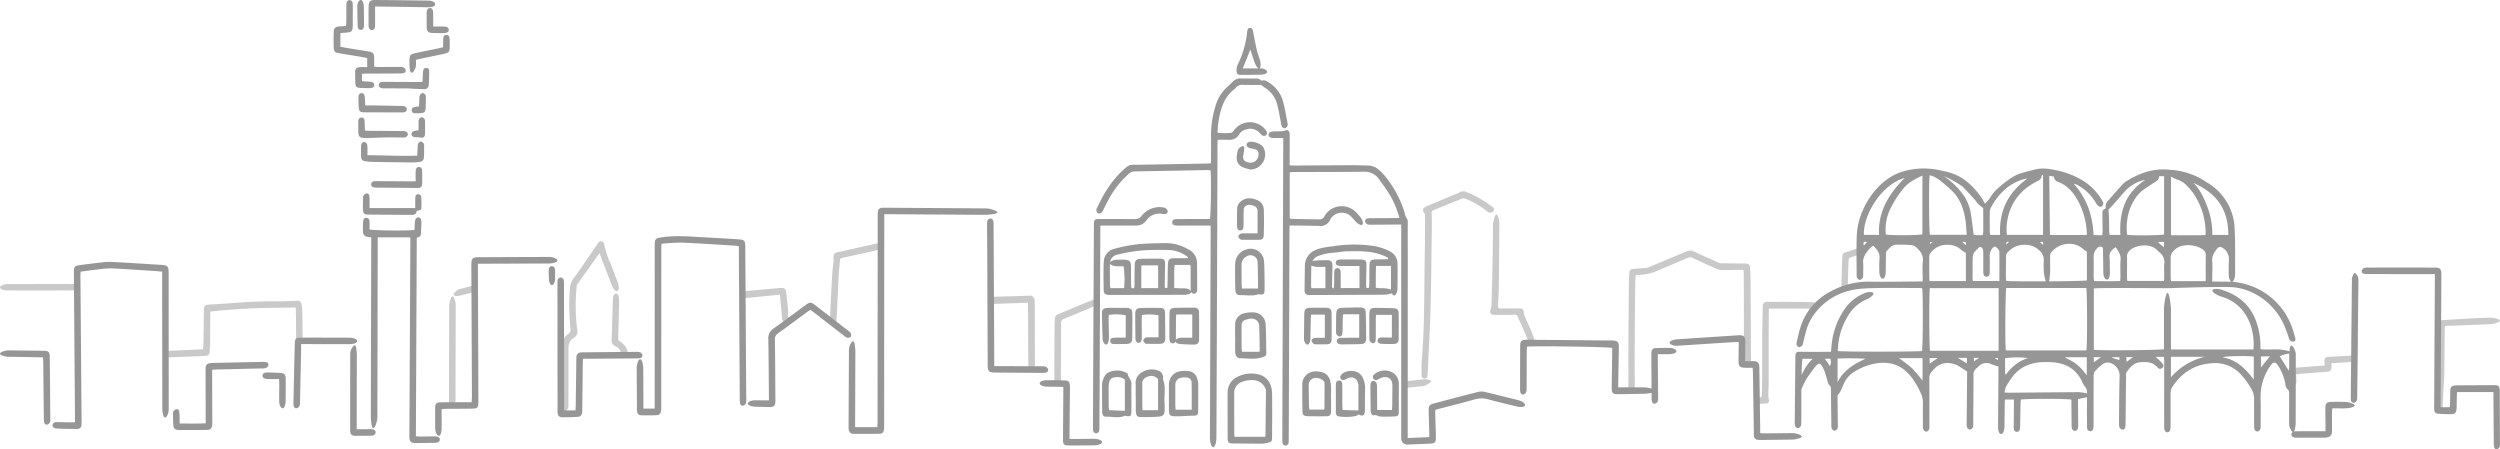 <svg xmlns="http://www.w3.org/2000/svg" width="842.52" height="151.43" viewBox="0 0 842.52 151.43"><g transform="translate(0 0.001)"><path d="M169.858,71.7c0,.047.008.115.011.172.734.049,1.467.125,2.2.159-.015-.42-.04-21.153-.051-21.565-.011-.551-.023-1.122-.047-1.682a2.005,2.005,0,0,0-.558-1.451,1.515,1.515,0,0,0-1.152-.352c-2.333.146-10.1.284-12.569.42.013.793.034,1.586.055,2.377l11.954-.4c.045.676.1,21.662.153,22.318" transform="translate(176.722 52.648)" fill="#c9c9c9"/><path d="M175.59,49.895c-2.318.969-4.716,1.97-7.062,2.984a1.589,1.589,0,0,0-.77,1.1c-.151,1.168-.17,9.882-.178,10.926-.015,2.044-.025,6.761-.023,10.733a11.2,11.2,0,0,1,1.3.163c.3.057.6.144.895.223.04-6.627.066-16.891.081-20.346a1.259,1.259,0,0,1,.9-1.34c2.632-1.124,8.307-3.438,10.921-4.576.034-.776.038-1.552.047-2.326-1.033.435-5.1,2.036-6.116,2.458" transform="translate(187.773 53.16)" fill="#c9c9c9"/><path d="M229.427,60.3c-1.552.178-2.742.307-3.86.422l-.291.028c-.636.066-1.289.129-1.932.2-.038.753-.087,1.506-.112,2.258l3.242-.32,1.484-.146c.131-.013.263-.025.394-.036a9.6,9.6,0,0,0,1.633-.242c.288-.078,2.235-1.23,2.152-1.531-.18-.645-2.057-.7-2.712-.628" transform="translate(250.166 67.541)" fill="#c9c9c9"/><path d="M297.055,46.31c.433,0,.592.155.6.617.03,1.247.062,25.592.093,30.953a15.623,15.623,0,0,1,2.362.344c-.055-5.128-.112-28.576-.17-29.719-.047-.956-.1-1.913-.14-2.869s-.575-1.451-1.614-1.463c-1.3-.019-2.613-.025-3.885-.032s-2.594-.015-3.891-.032a3.243,3.243,0,0,1-1.236-.233c-3.045-1.351-5.747-2.574-8.256-3.739a2.915,2.915,0,0,0-2.509-.057c-4.352,1.832-8.752,3.664-12.86,5.376a2.712,2.712,0,0,1-.793.2c-.783.068-1.58.125-2.35.184-.649.047-1.321.1-1.983.153a1.235,1.235,0,0,0-1.321,1.311c-.032.471-.066.95-.1,1.412-.1,1.383-.2,20.407-.21,21.813-.03,3.877-.019,7.819-.009,11.632q0,1.73.009,3.463c0,.305,0,.537-.021.725.723-.006,1.444.013,2.163.072v-.093c0-1.612-.011-3.249-.017-4.835-.015-3.064-.03-6.233,0-9.348.011-1.459.1-20.479.2-21.989.042-.662.087-1.347.125-2.029.127-.015.248-.032.367-.049a5.058,5.058,0,0,1,.719-.066c.053,0,.1,0,.157,0a16.665,16.665,0,0,0,6.532-1.593c1.784-.77,3.6-1.537,5.363-2.28,1.484-.623,3.018-1.27,4.521-1.915a1.671,1.671,0,0,1,1.5.068c2.74,1.27,5.516,2.53,8.256,3.743a3.76,3.76,0,0,0,1.467.344c2.036.008,4.108-.025,6.11-.059Z" transform="translate(289.999 44.628)" fill="#c9c9c9"/><path d="M283.062,79.5c0-.56.026-1.13.049-1.682.023-.522.044-1.062.049-1.595.019-2.32.032-18.708.042-20.988q.009-2.014.021-4.023c0-.218.015-.445.03-.662.008-.1.015-.2.019-.3H296.98c0,.337,0,.662,0,.995a21.521,21.521,0,0,1,2.205-2.237.979.979,0,0,0-1.031-.912c-2.545-.062-5.185-.1-7.846-.123-1.173-.008-2.367-.006-3.52,0-1.294,0-2.632.006-3.949-.006H282.8c-1.12,0-1.586.443-1.612,1.521-.051,2.133-.087,4.3-.121,6.4-.019,1.126-.04,2.29-.061,3.433l-.013,14.713c-.032,1.775-.066,3.611-.132,5.416-.008.265-.214.721-.363.74-.426.055-.872.072-1.306.1.023.7.062,1.41.108,2.114,1.071-.047,2.123-.115,3.136-.189a.871.871,0,0,0,.674-.365,1.247,1.247,0,0,0,.142-1.035,5.068,5.068,0,0,1-.189-1.319" transform="translate(312.875 53.748)" fill="#c9c9c9"/><path d="M298.425,39.42c-1.552.5-3.064,1-4.553,1.484a1.239,1.239,0,0,0-.908,1.287c-.006.541-.034,1.09-.061,1.622-.011.242-.025.492-.036.736-.1,2.477-.182,5.811-.246,9.526.274-.235.545-.477.831-.691a6.909,6.909,0,0,1,1.34-.753c.068-3.567.165-6.746.295-9.119.025-.475.136-.763.634-.927l2.492-.816c.055-.785.138-1.567.212-2.35" transform="translate(327.926 44.176)" fill="#c9c9c9"/><path d="M244.5,67.863a1.993,1.993,0,0,1,1.2.106,2.111,2.111,0,0,1,.621,1.077c.068.18.132.367.21.532l.307.664a72.074,72.074,0,0,1,2.846,6.712c.713-.093,1.425-.2,2.133-.259l.047,0c-.352-1.073-.727-2.146-1.156-3.206-.394-.984-.846-1.964-1.285-2.914-.3-.638-.6-1.3-.886-1.953a4.4,4.4,0,0,1-.4-1.44c-.059-1.113-.392-1.453-1.421-1.455-1.294,0-2.608.006-3.881.017-.7.006-1.429.011-2.146.015-.585,0-.893-.025-1.056-.191s-.187-.49-.17-1.06c.028-.876.076-1.769.123-2.632.064-1.158.129-2.356.142-3.535.059-5.155.1-10.4.129-15.468q.019-2.9.04-5.806l0-.072c0-.078,0-.157-.006-.235-.057-.566-.394-2.608-.959-2.661s-.961,1.947-1.082,2.492a5.473,5.473,0,0,0-.1,1.139c-.019,1.4-.028,2.814-.04,4.184-.019,2.454-.042,4.988-.087,7.482-.087,4.7-.214,9.458-.348,14.327l0,.165a6.636,6.636,0,0,1-.252,2.008c-.259.74-.274,1.232-.057,1.544s.653.45,1.385.46c1.251.015,2.521.011,3.751.006.594,0,1.207,0,1.813,0,.184,0,.384-.019.577-.038" transform="translate(265.398 38.208)" fill="#c9c9c9"/><path d="M25.468,47.435c.034.034.04.11.059.163.015-.117.028-.238.042-.354.021-.617.076-1.23.159-1.87.006-.057.023-.112.032-.168a5.6,5.6,0,0,0-.662-.051c-1.707-.04-3.446-.03-5.126-.019-.668,0-1.361.008-2.042.008-.14,0-16.007.006-16.159.049-.617.172-1.8.543-1.771,1.1.028.583,1.253.927,1.873,1,.21.023,16.128.021,16.337.017.068,0,.136,0,.2,0l1.9-.013c1.378-.008,2.8-.019,4.2-.011.534,0,.821.013.954.151" transform="translate(0.001 50.571)" fill="#c9c9c9"/><path d="M70.278,51.608c.036.88.072,6.937.087,10.665a8.866,8.866,0,0,1,2.2-1.221c-.042-3.862-.1-9.808-.174-10.722a10.028,10.028,0,0,0-.314-1.637,1.182,1.182,0,0,0-1.351-.9c-.651.021-1.311.049-1.949.076-1.434.059-2.918.121-4.375.117-9.978-.038-13.269.537-23.058,1.092l-.651.038c-.995.055-1.364.452-1.412,1.514-.038.808-.112,11.6-.187,12.4-.03.344-.064.7-.093,1.052l-.119.03a.969.969,0,0,1-.2.038L35.65,64.3c-3.039.146-6.18.3-9.269.43-.036.73-.076,1.459-.11,2.189,1.718-.066,3.461-.136,5.147-.2,2.674-.108,5.439-.218,8.158-.316,1.211-.042,1.629-.469,1.656-1.692.017-.77.078-1.55.138-2.305.025-.324.051-10.635.074-10.964A215.357,215.357,0,0,1,63.825,50.17c2.093-.034,4.256-.068,6.394-.112.017.524.038,1.045.059,1.55" transform="translate(29.44 53.559)" fill="#c9c9c9"/><path d="M71.422,52.427c0,.59,0,1.2,0,1.8-.019,9.64-.04,19.578-.076,29.4.63-.089,1.264-.172,1.9-.2.1,0,.191,0,.286-.006.011-.638.023-1.285.025-1.93.025-10.111.045-20.125.064-30.349,0-.115,0-.229,0-.346a9.552,9.552,0,0,0-.047-1.325c-.068-.534-.45-2.348-1.018-2.365-.539-.015-.918,1.762-1.069,2.32a3.317,3.317,0,0,0-.07.848v.14c0,.67,0,1.353,0,2.012" transform="translate(79.956 52.789)" fill="#c9c9c9"/><path d="M384.58,56.5c-2.625.148-5.327.3-7.991.428a1.681,1.681,0,0,0-1.26.435,1.625,1.625,0,0,0-.244,1.26c.025.269.053.537.083.823.013.125.028.252.04.384l-1.23.1c-.886.076-1.726.148-2.572.214-.734.059-1.482.112-2.2.165-1.446.106-2.939.214-4.4.354-.087.008-.14.038-.218.051-.106,1.962-.187,3.923-.255,5.885a1.55,1.55,0,0,0,.912-.363,1.5,1.5,0,0,0,.407-1.152c-.013-.5-.044-1-.078-1.527-.017-.24-.034-.484-.047-.738l.77-.078c.568-.059,1.1-.115,1.652-.157,1.1-.087,2.227-.172,3.312-.254,1.554-.119,3.162-.24,4.74-.369,1.056-.087,1.495-.59,1.465-1.677-.006-.252-.021-.509-.038-.778-.008-.125-.017-.254-.023-.388.3-.023.6-.045.891-.066.647-.049,1.256-.093,1.873-.134.766-.049,1.546-.1,2.3-.14.723-.045,1.472-.1,2.21-.148-.036-.71-.064-1.423-.091-2.133" transform="translate(408.282 63.317)" fill="#c9c9c9"/><path d="M108.691,52.724a6.7,6.7,0,0,0-.218-.651c-.153-.4-.314-.8-.467-1.194-.295-.746-.6-1.518-.876-2.286-.341-.946-.725-1.894-1.1-2.81a33.639,33.639,0,0,1-2.159-6.591,1,1,0,0,0-.7-.808,1.159,1.159,0,0,0-1.173.361,2.854,2.854,0,0,0-.3.424c-.042.066-.087.136-.131.2-.723,1.058-1.451,2.14-2.155,3.183-1.779,2.644-3.62,5.378-5.548,7.976a7.02,7.02,0,0,0-1.535,4.165,80.813,80.813,0,0,0,.235,13.019,1.745,1.745,0,0,1-.768,1.9,4.685,4.685,0,0,0-2.068,4.316c.049,2.507.023,12.372,0,14.836-.013,1.033-.023,2.1-.028,3.149v1.311c-.144-.059-.271-.11-.386-.155-.144-.055-.248-.106-.363-.157.061.819.119,1.637.165,2.456l.1.051a2.526,2.526,0,0,0,1.086.284,1.422,1.422,0,0,0,.766-.21,2.116,2.116,0,0,0,.808-1.883c0-.937.008-1.875.013-2.814.015-2.9.03-13.214,0-16.164-.017-1.864.543-3.03,1.817-3.783a2.3,2.3,0,0,0,1.143-2.678,62.683,62.683,0,0,1-.168-14.747,1.457,1.457,0,0,1,.263-.676c2.127-3,4.3-6.048,6.4-9l.668-.935c.064-.091.134-.176.221-.284.04-.051.083-.1.129-.161.089.24.178.475.263.7.189.5.365.98.549,1.455,1.221,3.181,2.341,6.086,3.421,8.881.276.71,1.115,1.921,1.726,1.724s.568-1.658.365-2.413" transform="translate(99.682 42.968)" fill="#c9c9c9"/><path d="M79.082,45.328c-.785.212-1.571.433-2.343.628-1,.25-2.029.511-3.039.789-.464.127-1.7,1.463-1.612,1.733.2.617,1.374.551,2.265.324,1.7-.437,3.281-.836,4.831-1.224q-.054-1.123-.1-2.25" transform="translate(80.781 50.796)" fill="#c9c9c9"/><path d="M130.566,49.779c.144,1.554.278,3.024.411,4.515.021.233.034.473.047.7.019.369.038.749.093,1.12a1.789,1.789,0,0,0,.59,1.16c.333-.161.666-.327,1-.486.513-.361,1.031-.715,1.535-1.079.042-.034.078-.076.121-.112h-1.194c0-.295.006-.575.013-.846a14.264,14.264,0,0,0-.025-1.631c-.089-.944-.2-1.9-.312-2.829-.112-.956-.227-1.947-.318-2.922-.119-1.27-.611-1.7-1.817-1.6-3.961.341-8.022.7-12.321,1.075-.072.8-.148,1.6-.21,2.4L130.4,48.008q.083.9.163,1.771" transform="translate(132.44 51.274)" fill="#c9c9c9"/><path d="M148.98,38.557c-3.546.8-7.149,1.6-10.635,2.379l-3.9.872c-1.067.238-1.353.609-1.325,1.718a14.117,14.117,0,0,1-.049,1.822c-.089.891-.2,1.8-.3,2.67-.1.844-.511,8.979-.9,17.228a3.128,3.128,0,0,1,.341.276c.3.3.617.573.933.853.112.074.242.115.35.193.176.131.363.254.539.386.422-9.1.852-18.1.935-18.927.119-1.177.242-2.392.344-3.592a.688.688,0,0,1,.647-.727l1.442-.312c3.257-.7,6.627-1.431,9.933-2.178.517-.117,1.054-.254,1.6-.4.019-.753.03-1.5.042-2.256" transform="translate(147.784 43.208)" fill="#c9c9c9"/><path d="M98.352,64.358a3.353,3.353,0,0,1,2.093,3.047v.045a9.622,9.622,0,0,1,2.2-.556A4.362,4.362,0,0,0,101,63.61c-.1-.089-.2-.182-.293-.274a3.763,3.763,0,0,0-.693-.568,1.167,1.167,0,0,1-.583-1.243c.091-3.213.165-6.481.238-9.64q.029-1.272.059-2.547c0-.032,0-.061,0-.093,0-.172-.008-.348-.017-.52-.129-2.975-2.042-2.543-2.07-.093,0,.337-.061.679-.064,1.014L97.571,50q-.054,1.816-.106,3.637c-.081,2.827-.163,5.751-.263,8.625a2,2,0,0,0,1.149,2.1" transform="translate(108.927 52.269)" fill="#c9c9c9"/><path d="M250.15,37a.952.952,0,0,0,.127-.763,1.478,1.478,0,0,0-.816-.833,2.842,2.842,0,0,1-.443-.282,34.426,34.426,0,0,0-7.3-4.22c-1.043-.469-2.157-.852-3.308.021a1.939,1.939,0,0,1-.587.261c-.106.036-.216.07-.32.115l-1.546.645c-2.581,1.075-5.249,2.186-7.87,3.287a6.314,6.314,0,0,0-1.143.609,1.172,1.172,0,0,0-.545.736,1.307,1.307,0,0,0,.314.98,1.863,1.863,0,0,1,.365,1.009l0,1.065c0,3.648,0,7.42-.076,11.127-.066,3.44-.1,6.932-.123,10.308-.076,9.019-.157,18.346-.961,27.189,0,.543,0,1.031,0,1.482,0,.937,0,1.747,0,2.541s.307,1.2.954,1.245c.03,0,.057,0,.087,0,.587,0,.939-.4.988-1.139.057-.865.093-1.747.127-2.6.015-.4.032-.806.049-1.207.087-1.9.185-3.843.28-5.713.21-4.167.428-8.472.539-12.711.168-6.529.25-13.169.331-19.591.025-2.1.053-4.267.083-6.4l0-.269c.025-1.962.055-3.989-.049-5.978a1.029,1.029,0,0,1,.793-1.228c1.489-.6,3-1.213,4.46-1.809,1.682-.687,3.421-1.4,5.136-2.078a1.434,1.434,0,0,1,.98.078,27.9,27.9,0,0,1,7.384,4.341,1.454,1.454,0,0,0,1.309.335A1.212,1.212,0,0,0,250.15,37" transform="translate(253.163 34.071)" fill="#c9c9c9"/><path d="M405.661,50.478l-.7.019c-1.393.04-2.835.081-4.252.157-3.832.206-7.592.422-11.17.649-1.266.078-1.491.3-1.61,1.552-.028.286-.055.573-.083.857-.165,1.709-.337,17.447-.4,19.19-.1,2.791-.185,5.6-.261,8.385a4.566,4.566,0,0,1,1.258-.35,7.968,7.968,0,0,1,.869-.038c.038-1.37.083-2.746.144-4.11.085-1.885.216-3.8.346-5.654.074-1.088.153-16.183.221-17.29.028-.443.185-.6.628-.6,1.584-.036,3.194-.1,4.75-.161l.2-.008c3.59-.144,6.828-.276,10.13-.422.888-.04,2.912-.607,2.893-1.287-.006-.291-2.456-.9-2.96-.884" transform="translate(433.896 56.568)" fill="#c9c9c9"/><path d="M417.923,25.219c2.413.034,4.829,0,7.24-.07.738-.021,1.943-.371,1.892-.929-.061-.691-1.277-1.162-1.934-1.171-.238,0-.475,0-.713,0l0,0c.609-.178.46-1.885.2-2.85-.049-.187-.131-.363-.191-.547-.293-.92-.649-1.826-.859-2.765-.471-2.116-.872-4.25-1.287-6.379-.11-.564-.288-1.065-.952-1.086s-.9.42-.969,1.022a33.275,33.275,0,0,1-3.285,11.492,4.472,4.472,0,0,0-.339,1.964c0,.9.337,1.315,1.194,1.325m3.463-8.508c.488,1.5.891,2.784,1.328,4.059.3.88.922,2.123,1.482,2.273-1.236,0-2.473.006-3.711.008h-1.68c.884-2.174,1.677-4.12,2.581-6.341M145.992,8.939c1.328,0,2.43-.021,3.531.006,1.168.03,1.735.42,1.726,1.122s-.579,1.071-1.745,1.084c-1.209.013-2.418.021-3.624-.021-1.595-.053-2.074-.543-2.093-2.1-.017-1.5,0-3,0-4.494,0-.144,0-.291.011-.435.081-.92.5-1.429,1.141-1.391.59.034.984.492,1.031,1.357.053.963.019,1.932.023,2.9V8.939m-33.542,6.9q-.045-2.535.011-5.07c.028-1.226.517-1.713,1.754-1.858.384-.045.772-.03,1.158-.057s.753-.07,1.249-.119c.03-.517.076-.986.081-1.455.015-1.69.011-3.38.021-5.07a9.992,9.992,0,0,1,.051-1.156,1.038,1.038,0,0,1,2.074-.023,6.239,6.239,0,0,1,.042.867c0,2.269,0,4.538-.013,6.807-.013,1.8-.382,2.161-2.212,2.284-.617.042-1.234.091-1.947.146v4.629c1.152.2,2.28.416,3.412.6,1.953.32,3.908.619,5.861.939,1.8.295,2.119.679,2.116,2.456v2.723c.545.036,1.007.093,1.47.093,2.365,0,4.729-.025,7.094-.025a3.013,3.013,0,0,1,1.277.138,1.577,1.577,0,0,1,.772.914.886.886,0,0,1-.787,1.041,6.6,6.6,0,0,1-1.434.121c-3.669.023-7.335.032-11,.051-.473,0-.946.04-1.523.068v2.49c.857.047,1.656.083,2.451.136,1.179.076,1.718.452,1.7,1.16s-.579,1.054-1.758,1.045c-1.014-.006-2.027-.034-3.039-.1-1.164-.07-1.5-.363-1.559-1.457-.07-1.3-.093-2.608-.068-3.91.021-1.12.45-1.533,1.612-1.612.763-.053,1.535-.011,2.441-.011V19.538c-.9-.161-1.832-.341-2.77-.5-2.237-.371-4.479-.71-6.714-1.1-1.484-.259-1.792-.619-1.817-2.108m729.985,134.7a1.61,1.61,0,0,1-.808.857.862.862,0,0,1-1.086-.708,5.977,5.977,0,0,1-.127-1.434q-.064-7.679-.11-15.362c0-.568,0-1.137,0-1.752H828.023c-.03.91-.066,1.716-.083,2.521-.025,1.062.013,2.129-.066,3.187-.089,1.226-.642,1.762-1.853,1.76-1.446,0-2.9-.068-4.341-.182-.935-.074-1.247-.454-1.33-1.4-.038-.43-.017-.867-.015-1.3q.115-21.306.229-42.61c0-.517,0-1.037,0-1.728h-1.851q-10.287,0-20.575-.008a6.606,6.606,0,0,1-1.436-.1.887.887,0,0,1-.783-1.045,1.465,1.465,0,0,1,.772-.9,4.523,4.523,0,0,1,1.569-.151q10.866-.01,21.732,0c2.477,0,2.782.295,2.77,2.729q-.076,15.071-.165,30.145-.035,6.3-.087,12.607c0,.475,0,.948,0,1.565h3.054a9.274,9.274,0,0,0,.127-1.039c.036-1.5.021-3,.081-4.492.053-1.319.45-1.711,1.762-1.8.867-.055,1.739-.034,2.608-.038q5.071-.032,10.141-.055c1.889,0,2.148.263,2.157,2.195q.032,8.7.055,17.394a3.051,3.051,0,0,1-.061,1.145M124.37,9.488a2.352,2.352,0,0,1-.148-1.126c-.008-2.074-.017-4.148.013-6.22.023-1.673.494-2.155,2.186-2.142q9.04.07,18.076.2c1.145.015,2.216.562,2.163,1.291-.051.693-1.236.975-2.288.959q-8.169-.124-16.34-.24c-.471-.006-.939,0-1.624,0,0,2.172.006,4.095,0,6.018a2.909,2.909,0,0,1-.142,1.272,1.363,1.363,0,0,1-.95.693,1.435,1.435,0,0,1-.942-.706m244.009,135.52a9.509,9.509,0,0,1-.053-1.3q.156-33.639.318-67.276c.013-2.666.019-2.644,2.647-2.627,3.72.025,7.441,0,11.161.03a2.622,2.622,0,0,0,2.231-1.022,7.623,7.623,0,0,1,6.591-3,4.216,4.216,0,0,1,1.665.422,1.41,1.41,0,0,1,.562,1.048c.015.541-.435.833-.98.857a4.238,4.238,0,0,1-.865-.066,5.335,5.335,0,0,0-5.338,2.231,4.133,4.133,0,0,1-3.6,1.726c-3.382-.013-6.763,0-10.145.006h-1.76c0,.666,0,1.181,0,1.7q-.146,32.844-.3,65.683a13.293,13.293,0,0,1-.055,1.593,1.04,1.04,0,0,1-2.078,0M120.538,8.824c-.074-2.314-.117-4.629-.112-6.945,0-.844.532-1.853,1.122-1.879.64-.028,1.009,1.014,1.045,1.938.045,1.156.1,5.692.066,6.8-.03.869-.407,1.311-1.018,1.338s-1.075-.416-1.1-1.253m6.04,136.922c-.049.7-.539.971-1.162,1.075a1.848,1.848,0,0,1-.288.021c-1.832.015-3.664.068-5.5.023-1.13-.028-1.544-.5-1.624-1.61-.021-.288-.008-.579-.008-.869q.013-12.231.028-24.46a8.352,8.352,0,0,1,.083-1.44c.089-.513.833-2.049,1.4-2.072.643-.025.562,1.542.662,2.114a8.151,8.151,0,0,1,.072,1.44q-.01,11.362-.03,22.725v1.943c1.4,0,2.591,0,3.785,0a12.631,12.631,0,0,1,1.446.023c.721.087,1.173.534,1.135,1.086m21.633,2.36c.025.751-.537,1.111-1.834,1.132-1.786.032-3.573.045-5.361.066-.435,0-.869.025-1.3,0-1.177-.076-1.658-.541-1.741-1.692-.034-.479-.013-.965-.011-1.448q.169-32.828.331-65.653a3.563,3.563,0,0,0-.081-.522H127.29V81.6q-.054,29.131-.108,58.263a10.436,10.436,0,0,1-.078,1.588c-.087.581-.657,2.857-1.287,2.831s-.734-2.322-.8-2.9a13.7,13.7,0,0,1-.045-1.59q.067-29.058.14-58.119V80c-.426-.059-.791-.1-1.154-.165a1.688,1.688,0,0,1-1.616-1.728,33.34,33.34,0,0,1,.038-3.476c.049-.829.526-1.285,1.143-1.219a1.1,1.1,0,0,1,1,1.213c.038.914.011,1.828.011,2.71,1.1.375,13.566.488,15.146.138.04-.819.07-1.675.132-2.532.083-1.152.5-1.716,1.2-1.669s1.029.615,1.007,1.8c-.019,1.016-.1,2.027-.112,3.041s-.159,1.883-1.453,1.923c-.1,22.364-.193,44.616-.291,66.962.481.051.846.121,1.213.121,1.351,0,2.7-.028,4.057-.045.288,0,.579-.015.869-.013,1.336.006,1.887.307,1.911,1.043m-30.433-32.121c-4.776,0-9.554-.013-14.329-.023-.57,0-1.139,0-1.974,0,0,.751.008,1.272,0,1.794q-.178,8.757-.369,17.514a4.581,4.581,0,0,1-.182,1.563,1.482,1.482,0,0,1-.922.749c-.537.125-.91-.28-1.031-.8a4.509,4.509,0,0,1-.083-1.147q.216-9.915.454-19.83c.042-1.705.361-2.015,2.085-2.017q8.175-.01,16.354.023c1.183,0,2.568.426,2.568,1.135s-1.366,1.035-2.568,1.035m-100.824,25.2a2.431,2.431,0,0,1-.123,1.135,1.664,1.664,0,0,1-.908.776.877.877,0,0,1-1.05-.772,6.892,6.892,0,0,1-.108-1.438q-.1-9.349-.191-18.7c-.006-.52-.047-1.041-.078-1.739-2.458-.049-4.725-.1-6.992-.138-1.448-.025-2.9-.036-4.347-.061a4.982,4.982,0,0,1-1.007-.076C1.627,120.05,0,119.745,0,119.2s1.6-.942,2.135-1.05a5.162,5.162,0,0,1,1.007-.074q5.8.064,11.594.144c1.654.025,2.019.4,2.036,2.089q.1,10.44.18,20.876m79.331-13.606c.021,2.6-.011,5.2-.025,7.806a2.785,2.785,0,0,1-.074.715c-.14.511-.375,1.516-.927,1.508s-1-1-1.09-1.533a7.754,7.754,0,0,1-.083-1.294c0-1.783.025-3.565.03-5.348,0-.471-.04-.942-.074-1.7-1.383,0-2.583.025-3.781-.006-1.249-.032-1.851-.467-1.788-1.2.057-.689.628-1.026,1.809-1,1.4.03,2.8.072,4.188.161,1.353.085,1.8.545,1.815,1.9M56.831,92.2q.016,22.47.028,44.939a11.716,11.716,0,0,1-.051,1.446c-.076.594-.541,2.127-1.162,2.112s-.846-1.565-.9-2.159c-.053-.528-.051-1.06-.051-1.593q-.025-21.6-.049-43.2V91.532c-1.156-.091-2.11-.178-3.066-.24-4.629-.295-9.255-.621-13.886-.846a25.334,25.334,0,0,0-4.036.278c-2.108.235-4.209.532-6.487.827-.023.59-.066,1.145-.061,1.7q.184,24.134.38,48.272a11.821,11.821,0,0,1-.051,1.735,1.3,1.3,0,0,1-1.444,1.313c-2.318-.006-4.638-.055-6.951-.159-.982-.042-1.506-.67-1.281-1.347a1.248,1.248,0,0,1,1.385-.812c1.448.023,2.9.059,4.347.083.522.008,1.041,0,1.764,0,0-.723,0-1.334,0-1.943Q25.08,116.4,24.9,92.414c-.019-2.744.066-2.835,2.725-3.166,2.3-.286,4.6-.609,6.9-.846a23.361,23.361,0,0,1,3.611-.117c5.4.295,10.8.643,16.2.978a10.979,10.979,0,0,1,1.152.123,1.468,1.468,0,0,1,1.287,1.37,11.314,11.314,0,0,1,.051,1.446m130.284.259-.042,0c0,.577.036,1.156-.011,1.728s-.407,1.877-1.039,1.9-.986-1.238-1.022-1.82c-.072-1.2-.087-2.4-.045-3.605a1.02,1.02,0,0,1,2.029-.074c.085.619.089,1.247.129,1.87M383.248,82.335a49.262,49.262,0,0,0-7.514,1.472A4.593,4.593,0,0,0,372,87.956c-.2,3.317-.085,6.655-.045,9.984.011.886.484,1.285,1.357,1.414a6.994,6.994,0,0,0,1.012.04q12.234-.016,24.468-.04a5.911,5.911,0,0,0,.867-.03c.736-.112,1.822-.352,1.777-.935a1.429,1.429,0,0,0,.992.63c.276.019.64-.344.853-.623a1.454,1.454,0,0,0,.182-.831c-.009-2.992.006-5.984-.064-8.977a5.075,5.075,0,0,0-2.888-4.532,15.27,15.27,0,0,0-7.581-2.133c-3.23.053-6.474.087-9.683.411m-4.426,14.775h-4.593a5.418,5.418,0,0,1-.153-.857c-.019-2.318-.057-4.636-.019-6.954,0-.161.011-.314.023-.462.218.56,1.37.863,2.318.9.386.015.772-.006,1.158,0s.761.034,1.126.051a30.083,30.083,0,0,1,.14,7.316M390.3,97.1h-5.671v-7.63c1.955-.076,3.8-.062,5.671-.047Zm10.851-7.81a8.812,8.812,0,0,1,.1.886c.008,2.316,0,4.634.017,6.951a4.725,4.725,0,0,0,.053.935,2.466,2.466,0,0,0-1.6-.846c-.624-.055-1.253-.032-1.879-.053-.7-.023-1.391-.062-2.116-.1,0-1.427-.023-2.678.006-3.932a25.613,25.613,0,0,1,.134-3.847Zm-1.658-3.27a6.611,6.611,0,0,1,.863.689l-.064.286c-.6.008-1.209.028-1.815.028-.965,0-1.932-.032-2.9-.008-1.442.036-1.913.456-1.968,1.913-.085,2.22-.087,4.443-.132,6.663-.008.473-.042.944-.066,1.421-.638.216-.882,0-.876-.566.013-1.207.025-2.415.044-3.622.019-1.353.076-2.706.055-4.057-.019-1.192-.4-1.571-1.578-1.582-2.125-.019-4.25,0-6.375.032-1.735.03-2.244.541-2.273,2.261-.042,2.269-.061,4.538-.072,6.809,0,.651-.161,1.058-1.037.783a9.785,9.785,0,0,1-.11-1.058c-.019-2.076-.006-4.154-.034-6.23-.021-1.707-.549-2.225-2.273-2.263-.821-.019-1.643-.015-2.462.021a3.266,3.266,0,0,0-2.282.8,2.974,2.974,0,0,1,2.666-2.566,53.083,53.083,0,0,1,7.545-1.328c3.264-.261,6.555-.252,9.831-.2a11.43,11.43,0,0,1,5.308,1.779M141.3,54.569a18.342,18.342,0,0,1-2.6.174q-6.588-.064-13.18-.187a15.8,15.8,0,0,1-2.447-.231c-1.007-.176-1.328-.549-1.37-1.557-.049-1.158-.053-2.318-.019-3.478.028-.954.441-1.434,1.1-1.408.636.023,1,.509,1.039,1.482.034.9.006,1.811.006,2.95,5.732-.011,11.169.358,16.768.131.055-.963.1-1.811.157-2.657a4.077,4.077,0,0,1,.178-1.421,1.3,1.3,0,0,1,.95-.679,1.344,1.344,0,0,1,.933.71,2.983,2.983,0,0,1,.115,1.279c0,1.062,0,2.127-.057,3.187-.064,1.128-.458,1.559-1.58,1.7m.98,7.609a1.146,1.146,0,0,1-1.122,1.128,6.993,6.993,0,0,1-1.012.036q-6.451-.048-12.9-.1a7.77,7.77,0,0,1-1.294-.1,1.021,1.021,0,0,1-.008-2.019,6.963,6.963,0,0,1,1.3-.07q5.509.025,11.017.062c.524,0,1.048,0,1.815,0,0-.929,0-1.644,0-2.36,0-.435-.008-.872.038-1.3.07-.628.35-1.122,1.056-1.175a1.057,1.057,0,0,1,1.088,1.126c.062,1.593.055,3.189.023,4.782m.617-32.143c-1.251-.028-2.5-.083-3.751-.136-.528-.023-1.056-.093-1.584-.1-2.558-.021-5.115-.025-7.673-.036a9.45,9.45,0,0,1-1.012-.023c-.819-.089-1.3-.526-1.232-1.132.083-.7.583-.956,1.217-1,.433-.03.867-.025,1.3-.023l10.567.047c.515,0,1.031,0,1.658,0,.053-1.031.093-1.887.142-2.746a7.4,7.4,0,0,1,.106-1.149.981.981,0,0,1,1.026-.846.921.921,0,0,1,.978.889c0,1.684-.006,3.376-.165,5.049a1.409,1.409,0,0,1-1.58,1.207m8.57-17.419a16.734,16.734,0,0,1,.112,2.165c.025,2.9-.015,2.952-2.8,3.539-2.458.517-4.918,1.02-7.373,1.535-.327.068-.649.165-1.213.312,0,.7.04,1.325-.011,1.943-.07.857-.823,2.4-1.436,2.394s-.664-1.563-.73-2.407c-.045-.577-.025-1.158-.017-1.739.023-1.76.295-2.108,1.983-2.462,2.456-.517,4.918-1.016,7.374-1.529.609-.127,1.213-.276,2-.458,0-.636-.008-1.249,0-1.86a8.519,8.519,0,0,1,.091-1.438.969.969,0,0,1,1.012-.859.954.954,0,0,1,1.005.863M124.554,70.13h15.383c0-.723-.008-1.569,0-2.415a9.563,9.563,0,0,1,.074-1.44.877.877,0,0,1,1-.831c.358.068.912.439.933.713A29.678,29.678,0,0,1,142,70.183c-.03.564-.331.653-1.582.9-.057,1.065-.774,1.351-1.771,1.34-4.822-.042-9.643-.051-14.463-.1-1.493-.015-1.858-.411-1.873-1.926-.011-1.2.017-2.411.042-3.616a1.569,1.569,0,0,1,.134-.84,1.924,1.924,0,0,1,.939-.751.873.873,0,0,1,1.022.8,7.87,7.87,0,0,1,.1,1.434c.015.816,0,1.631,0,2.7m18.882-33.61c-.059,1.166-.437,1.531-1.582,1.612-.623.045-1.249.053-1.873.047a1.079,1.079,0,0,1-1.228-.961c-.074-.579.3-.986,1.041-1.143.418-.089.844-.131,1.417-.216.051-1,.083-1.86.14-2.721a2.478,2.478,0,0,1,.18-1.12,1.42,1.42,0,0,1,.963-.67c.324.011.676.42.935.725.127.153.1.462.1.7-.019,1.249-.025,2.5-.089,3.747M794.809,94.834q-.1,9.635-.214,19.275h.036q-.115,9.712-.229,19.421a3.906,3.906,0,0,1-.134,1.427,1.5,1.5,0,0,1-.912.77.892.892,0,0,1-1.039-.789,4.961,4.961,0,0,1-.081-1.152q.181-19.713.375-39.423a2.285,2.285,0,0,1,.161-1.124c.2-.322.426-1.26.751-1.253s1.005.954,1.132,1.281a4.217,4.217,0,0,1,.153,1.567M143.248,44.918c-.025,1.281-.467,1.607-1.711,1.412a14.026,14.026,0,0,0-1.436-.091c-.869-.049-1.344-.363-1.425-.946-.085-.63.352-1.054,1.3-1.245.28-.055.564-.076,1.079-.142,0-.935-.013-1.75,0-2.566a2.514,2.514,0,0,1,.138-1.13,1.442,1.442,0,0,1,.931-.723c.324-.006.719.375.967.681a1.5,1.5,0,0,1,.129.84c.019,1.3.047,2.606.021,3.91m-22.509-3.726a3.116,3.116,0,0,1,.081-.715,1,1,0,0,1,1.007-.865.96.96,0,0,1,1.009.859c.1.664.07,1.344.1,2.017.019.471.047.942.074,1.525.621.028,1.139.068,1.656.072,3.567.03,7.134.049,10.7.083a3.643,3.643,0,0,1,1.421.146,1.309,1.309,0,0,1,.7.942,1.417,1.417,0,0,1-.7.946,2.36,2.36,0,0,1-1.128.129c-1.783,0-3.567-.045-5.35-.013-2.212.04-4.422.142-6.633.208a8.058,8.058,0,0,1-1.3-.034c-1.113-.148-1.535-.577-1.586-1.684-.053-1.2-.042-2.409-.049-3.616m669.867,94.267c-1.737-.055-3.478-.081-5.212,0-1.277.053-1.705.56-1.716,1.851-.019,2.076.021,4.154.036,6.23,0,.522,0,1.045,0,1.777-.732,0-1.207,0-1.684,0l-7.244.013c-.339,0-.679-.008-1.014.011a3.115,3.115,0,0,0-.766.125c.439-.335.517-1.58.607-2.08a5.115,5.115,0,0,0,.055-.865q.022-11.382.034-22.761a4.9,4.9,0,0,0-.047-.867c-.1-.568-.789-2.409-1.431-2.43-.524-.017-.564,1.179-.625,1.932a20.282,20.282,0,0,0-3.064-.585,8.372,8.372,0,0,0-1.154-.057c-1.451,0-2.9.03-4.349.028-.369,0-.738-.076-1.255-.134,0-.66.008-1.234,0-1.807a23.757,23.757,0,0,0-1.33-7.242c-2-5.9-6.264-9.348-12.1-11.057-.812-.238-2.481-.316-2.7.248-.238.619,1.194,1.465,2.063,1.824.581.238,1.177.433,1.771.64,8.061,2.831,10.506,11.059,9.954,17.514H731.631V103.87c-.108-1.135-.517-5.174-1.149-5.162s-1.211,4.163-1.207,5.306v13.674c-1.141.331-22.3.5-23.635.189V97.23c1.1-.318,24.941-.068,25.581-.106.136-.008,13.979-.56,20.352-.367,8.319.252,15.9,6.315,18.736,14.162.378,1.043.664,1.72,1.005,2.778a2.414,2.414,0,0,0,.441,1.045,1.529,1.529,0,0,0,1.126.367c.271-.049.577-.1.664-.418a2.308,2.308,0,0,0-.117-1.132c-.318-1.115-.611-2.242-1.031-3.321A23.136,23.136,0,0,0,755.741,95.5a18.486,18.486,0,0,0-3.571-.52c.693-.07,1-1.521,1.058-2.165a4.294,4.294,0,0,0,.028-.435c-.038-5.07.108-10.152-.165-15.211a18.676,18.676,0,0,0-9.547-15.807,27.741,27.741,0,0,0-2.869-1.694,25.331,25.331,0,0,0-8.26-2.369,13.206,13.206,0,0,1-1.444-.117c-5.3-.522-9.992,1.168-14.4,3.91a5.852,5.852,0,0,0-1.221,1.018q-2.529,2.79-5,5.626a2.918,2.918,0,0,0-.666,1.1,5.437,5.437,0,0,0-.028,1.366c-1.088.634-1.128.657-1.126,1.8,0,1.932.053,3.866.068,5.8,0,.458-.057.914-.1,1.463-.592,0-1.022.011-1.45,0-.467-.013-.931-.051-1.5-.083-.307-6.462-2.2-12.238-6.644-17.2a3.388,3.388,0,0,1,.577.064c.178.072.348.168.522.252a15.815,15.815,0,0,1,6.228,5.912,4.5,4.5,0,0,0,.973,1.241,1.291,1.291,0,0,0,1.16.117c.28-.168.392-.7.471-1.086.04-.2-.127-.46-.255-.66a19.393,19.393,0,0,0-6.012-6.568,27.342,27.342,0,0,0-8.207-3.552c-2.78-.638-5.571-1.313-8.445-.6-1.639.405-3.279.827-4.9,1.311-2.4.717-4.157,2.191-6.264,3.779-2.025,1.756-2.994,2.577-4.089,4.5a13.613,13.613,0,0,1-1.414,1.644,2.617,2.617,0,0,0-.331.314c-.271-.551-.575-1.073-.681-1.3a2.55,2.55,0,0,0-.218-.375c-3.088-4.532-6.894-8.08-12.493-9.2-1.043-.208-2.07-.5-3.119-.651a24.814,24.814,0,0,0-11.869.908c-8.145,2.829-14.427,12.459-14.789,21.351-.178,4.39-.053,8.794-.051,13.193a2.371,2.371,0,0,0,.187,1.122c.165.293.57.649.844.628a1.512,1.512,0,0,0,.995-.64,2.214,2.214,0,0,0,.174-1.122c.019-1.3.1-2.615,0-3.913-.167-2.15,1.071-3.605,2.333-5.058a5.719,5.719,0,0,1,1.124-.772c1.158,1.268,2.265,2.386,2.057,4.282a39.034,39.034,0,0,0-.064,4.345c0,1.245.414,2.42,1.109,2.471.755.053,1.031-1.181,1.052-2.466.032-1.885.032-3.771.066-5.654.009-.377-.028-.878.187-1.107.914-.978,1.771-2.174,3.257-2.227a44.667,44.667,0,0,1,5.191.144,3,3,0,0,1,1.652.793c1.366,1.264,2.418,2.642,2.138,4.761a39.216,39.216,0,0,0-.038,5.068c0,.475,0,.952,0,1.635-.7,0-1.264,0-1.828,0-5.363.028-10.728.165-16.087.051A26.551,26.551,0,0,0,616.976,98.2a20.3,20.3,0,0,0-10.02,11.536c-.626,1.769-.978,3.635-1.433,5.463a1.765,1.765,0,0,0-.053.988c.127.318.445.738.721.772a1.52,1.52,0,0,0,1.1-.43,2.379,2.379,0,0,0,.39-1.067c.314-1.215.592-2.441.916-3.654a17.035,17.035,0,0,1,2.857-5.97c4.262-5.647,10.128-8.29,16.986-8.625,6.076-.3,12.173-.131,18.259-.163a10.446,10.446,0,0,1,1.09.1c.32,1.826.254,20.14-.059,21.139-2.044.284-27.3.3-28.364,0a23.142,23.142,0,0,1,3.183-11.432,13.535,13.535,0,0,1,6.631-6.029,4.551,4.551,0,0,0,.9-.46c.437-.312,1.48-1.037,1.26-1.552s-1.537-.414-2.059-.318a5.372,5.372,0,0,0-1.094.371,15.125,15.125,0,0,0-6.947,5.931,25.359,25.359,0,0,0-4.017,11.965c-.042.562-.11,1.12-.176,1.8-3.486,0-6.814.038-10.139-.019-1.47-.025-1.83.182-1.845,1.656q-.127,11.092-.221,22.182a3,3,0,0,0,.174,1.27,1.167,1.167,0,0,0,.831.636,1.516,1.516,0,0,0,1.005-.617,2.19,2.19,0,0,0,.187-1.118c.028-1.111.03-2.222.032-3.334,0-2.413,0-8.012,0-8.012a32.028,32.028,0,0,1,1.7-3.482c.39-.628,2.119-3.1,3.211-4.407.857-1.026,1.393-1.026,2.106.117a11.892,11.892,0,0,1,1.033,2.379c.318.91.534,1.856.816,2.778.115.367.189.836.452,1.048.725.587.647,1.353.655,2.121.047,3.768.087,7.539.142,11.307a3.505,3.505,0,0,0,.161,1.419,1.3,1.3,0,0,0,.963.664,1.32,1.32,0,0,0,.927-.708,3.68,3.68,0,0,0,.125-1.425c-.026-2.9-.07-5.8-.093-8.7,0-.426-.085-1,.146-1.255,1.149-1.258,1.487-2.914,2.269-4.345a8.862,8.862,0,0,1,3.107-3.359,20.325,20.325,0,0,1,6.809-2.776c5.079-1.02,9.348.308,12.584,4.545a28.13,28.13,0,0,1,3.136,5.357,7.342,7.342,0,0,1,.712,3.327c-.042,2.513-.013,5.026,0,7.539a3.552,3.552,0,0,0,.163,1.419,1.309,1.309,0,0,0,.933.7,1.3,1.3,0,0,0,.952-.676,3.51,3.51,0,0,0,.153-1.419c0-5.268.013-10.535-.034-15.8a3.138,3.138,0,0,1,.933-2.471c.312-.3.583-.647.889-.954,2.719-2.757,6.462-1.947,8.758-.35.651.454,1.332.863,2.15,1.389,0,.322,0,.85,0,1.381q-.073,7.972-.142,15.947a4.25,4.25,0,0,0,.155,1.565,1.282,1.282,0,0,0,.937.7c.327,0,.734-.375.958-.691a1.923,1.923,0,0,0,.155-.982c.023-.821.015-1.641.019-2.464.03-4.735.087-9.473.072-14.208a2.658,2.658,0,0,1,1.069-2.377,7.241,7.241,0,0,0,.647-.579,3.673,3.673,0,0,1,4.4-.71,20.664,20.664,0,0,0,2.29.729c0,.392,0,.916,0,1.442q-.064,9.349-.127,18.7c-.006,1.344.257,2.579.978,2.619.776.042,1.171-1.23,1.188-2.655.034-2.562.051-5.124.085-7.683.006-.42.068-.84.1-1.27h3c0,.611,0,1.09,0,1.567q-.038,3.553-.081,7.1c0,.339-.008.679.008,1.016.034.647.3,1.13,1.005,1.2.579.061.986-.346,1.1-1.092a7.311,7.311,0,0,0,.057-1.012c.047-2.513.087-5.026.138-7.539.008-.418.068-.836.1-1.226,1.862-.346,15.943-.341,17.046.019,0,.492,0,1.02,0,1.546.019,2.418.025,4.833.068,7.248.021,1.192.4,1.724,1.12,1.716s1.086-.553,1.084-1.735c0-2.464-.038-4.928-.059-7.395,0-.52,0-1.041,0-1.557.382-.091.617-.138.846-.2.329-.089,1.381-.223,2.189-.447-.013,3.1-.008,6.192,0,9.288a6.142,6.142,0,0,0,.085,1.3,1,1,0,0,0,1.014.869.985.985,0,0,0,1.014-.865,7.762,7.762,0,0,0,.1-1.44c.008-5.365,0-10.728.028-16.094a2.768,2.768,0,0,1,.32-1.639,16.87,16.87,0,0,1,2.6-2.485,2.95,2.95,0,0,1,3.16-.3,4.525,4.525,0,0,1,2.674,4.267c-.155,5.217-.153,10.438-.2,15.657a4.523,4.523,0,0,0,.134,1.569,1.461,1.461,0,0,0,.9.783.885.885,0,0,0,1.05-.776,6.749,6.749,0,0,0,.121-1.436c.059-5.268.1-10.535.168-15.8a2.6,2.6,0,0,1,.2-1.4c1.147-1.5,2.373-3.1,4.4-3.268,2.155-.182,4.379-.2,6,1.716a1.052,1.052,0,0,0,1.544.231c.558-.409.643-.959.055-1.633a29.3,29.3,0,0,0-2.269-2.131h2.844c.025.566.068,1.039.068,1.512q0,10.656-.006,21.313c0,.288-.006.579,0,.869.036,1.162.411,1.737,1.115,1.709.687-.025,1.018-.581,1.05-1.777.011-.386,0-.774,0-1.16,0-3.382.019-6.765-.009-10.149a3.92,3.92,0,0,1,.668-2.312c3.221-4.8,7.609-7.569,13.455-7.885a11.646,11.646,0,0,1,9.316,3.514,26.315,26.315,0,0,1,3.84,5.236,6.325,6.325,0,0,1,.878,3.537c-.034,2.9-.011,5.8.006,8.7a3.8,3.8,0,0,0,.185,1.419,1.134,1.134,0,0,0,.831.634,1.373,1.373,0,0,0,1-.613,3.226,3.226,0,0,0,.18-1.412c.011-3.189.066-6.381-.017-9.568a17.943,17.943,0,0,1,3.149-10.347,5.23,5.23,0,0,1,.5-.71c.763-.838,1.438-.766,2.082.193a16.457,16.457,0,0,1,2.661,6.676,2.281,2.281,0,0,0,.575,1.419c.7.5.653,1.115.653,1.786q0,4.638-.008,9.278a8.417,8.417,0,0,0,.032,1.158c.1.74.725,2.29,1.3,2.256a.9.9,0,0,0-.562.916c.03.643.507.978,1.487,1.037.193.011.386,0,.579,0l8.693-.006c.242,0,.486.008.725-.015,1.65-.151,2.22-.755,2.22-2.39,0-2.029-.025-4.057-.028-6.086,0-.418.059-.836.1-1.391h1.656c.965,0,1.932.032,2.9-.013.848-.038,2.95-.322,2.965-.925s-2.08-1.194-2.918-1.222m-39.5-42.718c.011.776.4,2.121.95,2.235-1.41-.078-2.829-.059-4.243-.085-.713-.013-1.423,0-2.265,0V93.4c.009-1.836.142-3.684-.013-5.507-.144-1.682.717-2.844,1.6-4.038a1.245,1.245,0,0,1,1.792-.4,4.125,4.125,0,0,1,1.3,1.109,4.4,4.4,0,0,1,.944,2.96c-.1,1.735-.085,3.478-.062,5.217m-.14-13.555h-5.382a26.08,26.08,0,0,0-1.635-9.386c-1.183-2.96-2.422-5.891-4.78-8.188,7.726,3.442,11.818,8.8,11.8,17.574M731.648,59.542c1.832,1.13,2.621.891,4.286,2.07a19.032,19.032,0,0,1,3.3,3.62,23.73,23.73,0,0,1,4.087,13.227c0,.191-.04.382-.083.759-3.823.148-7.651.045-11.585.055Zm.664,25.259a5.585,5.585,0,0,1,3.84-2.089,9.12,9.12,0,0,1,5.984,1.2,2.393,2.393,0,0,1,1.241,2.252c-.07,2.793-.023,5.588-.023,8.572H731.676a10.5,10.5,0,0,1-.138-1.173c-.011-2.222.019-4.443-.015-6.663a2.96,2.96,0,0,1,.789-2.1M628.13,82.757c-.32-1.219-.013-1.444,1.063-1.192l-1.062,1.192m5.119-3.6h-5.077c-.447-5.819,5.287-16.8,13.746-19.2-5.35,5.374-9.057,11.3-8.669,19.2m14.614-.2c-1.005.354-10.542.431-12.332.081a16.013,16.013,0,0,1,1.217-7.984,33.531,33.531,0,0,1,4.294-7.017c1.76-2.25,3.391-3.255,6.82-4.861ZM607.2,126.368a34.372,34.372,0,0,1,.242-5.448h3.41a16.219,16.219,0,0,0-3.652,5.448m9.5-3.007c-.53-.77-1.067-1.544-1.7-2.454h1.809a2.876,2.876,0,0,1-.112,2.454m2.579,5.531c-.089-.053.091-.91,0-.965v-7.07c3.183-.189,6.311-.091,9.479.019-3.679,1.66-7.679,3.974-9.479,8.016m28.635-.613a51.09,51.09,0,0,0-3.607-4.248,49.8,49.8,0,0,0-4.362-3.346h7.969Zm44.258-68.8a1.9,1.9,0,0,0,1.323,1.775c3.181,1.156,5.21,3.541,6.792,6.4a25.256,25.256,0,0,1,2.969,10.2c.036.416,0,.836,0,1.34H690.851c-.081-6.72-.157-13.263-.236-19.921l1.552.212m-1.294,32.637a7.481,7.481,0,0,0,.055-1.154c-.009-1.546-.049-3.09-.028-4.634a1.948,1.948,0,0,1,.31-1.2,7.96,7.96,0,0,1,6.324-2.98,6.659,6.659,0,0,1,4.14,1.491c.484.392,1,.746,1.624,1.211v9.638c-.532.157-6.493.274-12.726.316.18-1,.25-2.362.3-2.689m-2.11-1.018a5.937,5.937,0,0,0,.066,1.009,25.155,25.155,0,0,0,.6,2.7c-5.993.032-11.948-.006-13.3-.142A8,8,0,0,1,676,93.6c0-2.365.047-4.731.028-7.1a2.184,2.184,0,0,1,.732-1.614,7.316,7.316,0,0,1,5.692-2.379,6.591,6.591,0,0,1,4.816,1.9,4.141,4.141,0,0,1,1.487,3.639c-.081,1.007,0,2.025.015,3.039m-11.7-9.558-.91.891c-.1-.914.187-1.037.91-.891m11.473.992c-.4-.337-.668-.566-1.056-.9.895-.3,1.211-.127,1.056.9M686.7,61.011c.715-.38,1.319-.8,1.327-1.72,0-.081.182-.159.5-.416v20.28h-12.2a18.106,18.106,0,0,1,.437-6.228,17.168,17.168,0,0,1,7.3-10.4,22.888,22.888,0,0,1,2.632-1.514m-25.265,1.9c1.476,1.453,2.837,3.02,4.233,4.551.293.32.494.719.787,1.037a12.066,12.066,0,0,0,1.9,1.607c-.008.123-.011.25-.008.382.047,2.513.036,5.026.032,7.539a9.972,9.972,0,0,1-.129,1.132,8.084,8.084,0,0,1-3.115-.078c-.3-2.305-.532-4.513-.889-6.7a15.279,15.279,0,0,0-2.328-6.351,25.9,25.9,0,0,0-6.792-6.659,32.058,32.058,0,0,1,6.309,3.539m-11.114-3.794c1.171-.023,3.359,1.565,3.616,1.783,1.211,1.031,2.449,2.032,3.616,3.113,3.062,2.846,4.33,6.549,4.869,10.559.2,1.472.252,2.96.382,4.564h-12.4c-.325-1.111-.407-18.467-.083-20.019m12.228,23.522-1.3-1.094c1.344-.074,1.344-.074,1.3,1.094m-11.229-1.073c-.447.344-.659.5-.908.693-.106-.729-.106-.729.908-.693m-.842,3.874a6.83,6.83,0,0,1,4.528-2.869c2.184-.227,4.237,0,5.925,1.641a8.794,8.794,0,0,0,1.586.99v9.526H650.351a3.171,3.171,0,0,1-.159-.683c-.017-2.513-.032-5.024-.015-7.537a1.807,1.807,0,0,1,.3-1.069m-.163,37.118v-1.9h2.693l-2.693,1.9m12.548-.072c-1.026-.632-1.938-1.192-3.039-1.87h3.039Zm2.356-.67v-1.207h1.718c-.7.492-1.128.793-1.718,1.207m7.051-1.039c1.088-.269,1.088-.269,1.079.566-.388-.2-.734-.386-1.079-.566m1.279-2.547H650.429c-.282-1.094-.344-19.639-.045-21.126h23.166Zm.272-23.541h-8.951a8.652,8.652,0,0,1-.1-.922c.008-2.365,0-4.731.055-7.1.036-1.482,1.164-2.348,2.1-3.268.365-.358,1.056-.049,1.272.53a3.762,3.762,0,0,1,.178,1.275c.017,1.932.006,3.862.011,5.794a8.071,8.071,0,0,0,.042,1.156c.1.742.517,1.162,1.086,1.111.706-.062.975-.547,1.029-1.188.028-.335.019-.674.021-1.014,0-1.688.059-3.382-.021-5.068a3.938,3.938,0,0,1,1.236-2.674.782.782,0,0,1,.744-.157c.6.469,1.274.961,1.283,1.817.025,3.179.008,6.36.008,9.706m.244-15.523h-3.315a4.311,4.311,0,0,1-.17-.823c-.013-2.367-.042-4.735.017-7.1a2.725,2.725,0,0,1,.547-1.578,21.578,21.578,0,0,1,4.994-6.224,17.3,17.3,0,0,1,6.093-3.119,2.337,2.337,0,0,1,.925-.076c-6.4,4.651-9.526,10.862-9.091,18.923m29.28,53.426a15.144,15.144,0,0,0-2.409-.409,14.35,14.35,0,0,0-1.448-.023q-11.016.092-22.031.185c-.556,0-1.115-.03-1.917-.055a8.644,8.644,0,0,1,.488-1.938,32.914,32.914,0,0,1,1.873-2.926c2.4-3.488,5.847-5.068,9.957-5.367a29.634,29.634,0,0,1,3.334,0c4.837.2,8.538,2.188,10.595,6.767a5.032,5.032,0,0,0,.889,1.48,2.7,2.7,0,0,1,.674,2.121c0,.053,0,.108,0,.163M675.72,120.731a29.519,29.519,0,0,1,7.7-.068,14.4,14.4,0,0,0-7.376,5.573l-.235-.151a4.894,4.894,0,0,1-.083-.651c-.009-1.584,0-3.166,0-4.7m20.386-.123.055-.227h7.092V126.5c-.763-.939-1.338-1.767-2.038-2.473a14.6,14.6,0,0,0-2.324-1.938,30.278,30.278,0,0,0-2.784-1.476m7.019-2.524H675.994c-.295-1.065-.214-18.946.127-21.041h26.962c.339,1.048.394,19.4.043,21.041m26.232-24.913c0,.471-.045.939-.074,1.5H716.922c-.042-.411-.106-.736-.106-1.06,0-2.409.038-4.82.01-7.229a2.535,2.535,0,0,1,.836-1.892c1.949-2.04,7.062-2.6,9.276-.231.261.28.564.524.85.78a4.213,4.213,0,0,1,1.605,3.8c-.153,1.429-.028,2.888-.036,4.332M727.407,81.8c.047-.089.093-.176.142-.263h1.722v1.779L727.407,81.8m.235-22.424h1.673V79c-1.012.344-10.143.447-12.459.123a20.148,20.148,0,0,1,.534-7.494,16.618,16.618,0,0,1,2.6-5.3,10.812,10.812,0,0,1,2.1-2.161c1.34-1.02,2.77-1.928,4.193-2.835.719-.456,1.383-.9,1.359-1.951M712.134,69c1.508-1.692,2.95-3.444,4.519-5.079a12.406,12.406,0,0,1,6.341-3.31c-6.765,4.366-8.839,10.866-8.4,18.56h-3.633c-.049-.39-.125-.757-.134-1.124-.038-1.688-.042-3.378-.091-5.068-.023-.81-.121-1.618-.176-2.3.549-.581,1.075-1.115,1.576-1.675m-6.568,17.33a3.953,3.953,0,0,1,1.406-2.895,1.542,1.542,0,0,1,1.154-.286c.507.064.6.545.6,1.014q.044,3.4.1,6.812c0,.386-.006.774.019,1.158.066,1.043.581,2.11,1.27,2.074.645-.034.895-1.067.931-2.036.023-.626-.006-1.255-.019-1.883-.026-1.16.032-2.328-.1-3.476-.2-1.656.708-2.583,2.055-3.5,1,1.368,1.824,2.577,1.675,4.3-.159,1.822-.042,3.669-.055,5.505,0,.473-.04.948-.068,1.582-2.943.108-5.817.047-8.8.03a9.77,9.77,0,0,1-.144-1.149c-.011-2.415.036-4.831-.021-7.246m.093,35.737c-.032-.668-.053-1.139-.081-1.707h2.479c-.878.623-1.523,1.084-2.4,1.707m8.591-.723c-.842-.261-1.62-.5-2.4-.742l.038-.233h2.358Zm2.432.617c-.049-.636-.081-1.069-.123-1.624h2.3c-.791.59-1.383,1.031-2.176,1.624m14.936,5.166v-6.892h11.4a21.859,21.859,0,0,0-11.4,6.892m27.916.793c-2.831-3.749-5.823-6.737-10.548-7.52,1.124-.435,8.788-.549,10.548-.221Zm2.42-4.082v-3.741h3.007c-.95,1.181-1.917,2.388-3.007,3.741m9.53-4c-.008,1.353,0,2.706-.015,4.059a8.212,8.212,0,0,1-.157,1.012c-1.086-1.737-2.068-3.308-3.056-4.884.225-.081.528-.1.66-.257a13.481,13.481,0,0,1,2.589-.628c-.021.231-.019.467-.021.7M120.877,36c-.045-1.107-.089-2.216-.066-3.323.019-.855.433-1.3,1.048-1.3s1,.445,1.077,1.294.1,1.718.157,2.861c1.23,0,2.282-.017,3.334,0q4.336.076,8.669.178a6.693,6.693,0,0,1,1.149.1,1.018,1.018,0,0,1,.013,2.012,3.757,3.757,0,0,1-.861.064q-6.286-.013-12.569-.038c-1.521-.008-1.887-.358-1.951-1.849M89.718,123.984a4.593,4.593,0,0,1-1.565.18q-7.526.184-15.052.35c-.471.011-.942.059-1.605.106,0,.7,0,1.232,0,1.758q.022,7.749.045,15.5c0,.386.017.774-.008,1.158-.089,1.313-.587,1.843-1.894,1.856q-4.7.051-9.411.013c-1.247-.011-1.745-.49-1.828-1.756-.085-1.3-.066-2.6-.083-3.908a.92.92,0,0,1,.093-.558,2.321,2.321,0,0,1,.918-.785.857.857,0,0,1,1.058.749,13.8,13.8,0,0,1,.157,2.012c.023.619,0,1.241,0,2.042,2.96.066,5.777.074,8.769-.034V141q-.019-7.965-.034-15.928c0-.435-.011-.872.025-1.3a1.345,1.345,0,0,1,1.149-1.308,8.117,8.117,0,0,1,1.434-.148q8.178-.191,16.354-.354a6.785,6.785,0,0,1,1.44.074.863.863,0,0,1,.783,1.033,1.477,1.477,0,0,1-.749.916m358.8,5.719c-.272-2.827-1.459-4.233-4.445-4.525a6.212,6.212,0,0,0-1.586.053,4.43,4.43,0,0,0-3.6,3.813c-.021,3.185,0,6.37.053,9.556.019,1.221.452,1.631,1.694,1.656,2.074.042,4.15.057,6.224.03,1.357-.019,1.692-.382,1.718-1.754.028-1.446.006-2.895.006-4.343h-.036c0-1.5.119-3-.025-4.485m-2.161,7.98c0,.083-.083.165-.176.344h-4.894a8.959,8.959,0,0,1-.155-1.132q-.061-3.474-.087-6.945a2.364,2.364,0,0,1,1.711-2.511,3.46,3.46,0,0,1,3.5,1.166,1.175,1.175,0,0,1,.125.545q0,4.266-.028,8.533m2.407-32.066c.036,2.9.03,5.8,0,8.693-.011,1.266-.4,1.665-1.631,1.713-1.2.047-2.413.017-3.62.006a1.216,1.216,0,0,1-.7-.119,2.115,2.115,0,0,1-.763-.927c-.14-.534.257-.922.77-1.045a5.936,5.936,0,0,1,1.292-.1c.759-.015,1.516,0,2.367,0v-7.825h-4.6c-.047.454-.108.825-.119,1.2-.051,2.123-.087,4.248-.132,6.373a10.073,10.073,0,0,1-.051,1.012c-.076.587-.308,1.482-.935,1.529-.579.047-1.065-.861-1.164-1.593a5.918,5.918,0,0,1-.021-.867c.028-2.56.051-5.119.1-7.679.032-1.881.416-2.252,2.337-2.269,1.641-.017,3.283-.025,4.924,0,1.444.021,1.932.471,1.951,1.909m-7.887-6.237c.481.034.965.038,1.448.036q6.015-.022,12.031-.053c3.961-.017,7.923-.023,11.884-.055a9.964,9.964,0,0,0,2.842-.467c.168.377.411.71.734.721.551.019.908-.912,1.045-1.438a2.791,2.791,0,0,0,.1-.713c.017-2.8.081-5.609.008-8.408a4.575,4.575,0,0,0-2.148-4.072,17.937,17.937,0,0,0-5.836-2.034,44.346,44.346,0,0,0-12.7-.074c-2.432.373-4.892.492-7.193,1.521a5.7,5.7,0,0,0-3.329,4.839q-.061,3.986-.108,7.974a8.989,8.989,0,0,0,.023,1.014,1.207,1.207,0,0,0,1.2,1.209m27.906-8.268c0,1.934-.013,3.866-.013,5.8,0,.218,0,.441.011.66a10.741,10.741,0,0,0-2.477-.46c-.481-.023-.967.013-1.448-.011-.367-.017-.732-.085-1.211-.142.019-2.481-.03-4.869.1-7.342h5.036v1.5m-24.517-4.846a16,16,0,0,1,5.062-1.109c1.635-.153,3.264-.458,4.9-.488,4.292-.076,8.6-.157,12.633,1.72.333.155.647.354.969.534-.023.134-.044.267-.068.4-.7.019-1.406.04-2.11.055-.628.013-1.255.015-1.881.03-1.815.045-2.229.439-2.256,2.218-.03,1.981-.03,3.959-.045,5.94a7.658,7.658,0,0,1-.04,1.012c-.076.53-.424.57-.973.373-.023-.371-.074-.787-.068-1.2.032-2.076.089-4.152.119-6.228.023-1.671-.344-2.061-2.01-2.08-2.172-.023-4.345-.008-6.517-.011-.049,0-.1,0-.144,0-1.177.038-1.714.4-1.686,1.128.025.681.511,1.031,1.618,1.052,1.593.032,3.185.015,4.778.017.52,0,1.041,0,1.605,0v7.439h-6.326c0-1.385,0-2.725,0-4.065a15.288,15.288,0,0,0-.053-1.59,1.053,1.053,0,0,0-.99-1.062,1.031,1.031,0,0,0-1.1,1.088c-.072,1.154-.028,2.316-.051,3.474-.013.734-.055,1.467-.089,2.254-.848-.2-.634-.717-.628-1.094.032-1.979.1-3.957.14-5.938a6.154,6.154,0,0,0-.04-1.154A1.363,1.363,0,0,0,447.65,87.7c-1.351-.019-2.7.017-4.05.089a7.788,7.788,0,0,0-1.317.2,3.809,3.809,0,0,1,1.979-1.722m-2.335,3.308,0-.055a6.664,6.664,0,0,0,1.815.411c.952.045,1.909.011,2.931.011v7.183h-4.733a10.285,10.285,0,0,1-.1-1.033c.019-2.172.053-4.345.081-6.517m-25.588,8.165c.1,1.308.513,1.754,1.826,1.722,1.959-.049,3.949.407,5.881-.286a1.357,1.357,0,0,1,.551.047c1.143.131,1.531-.134,1.565-1.255.049-1.593,0-8.268-.165-9.99a4.517,4.517,0,0,0-5.878-3.938,5.142,5.142,0,0,0-3.847,4.723c-.085,1.976-.013,7.969.068,8.979m3.675-11.273a2.417,2.417,0,0,1,3.826,2.055c.1,2.119.134,7.978.134,8.724h-5.408c-.049-.638-.117-1.16-.121-1.682-.023-2.123-.042-4.246-.032-6.368a2.973,2.973,0,0,1,1.6-2.729m3.8-7.842c0-2.634.015-5-.008-7.359a1.84,1.84,0,0,0-1.26-1.919c-1.024-.329-2.106-.579-3,.269a1.754,1.754,0,0,0-.4,1.141c-.053,1.593-.028,3.187-.047,4.78a6.74,6.74,0,0,1-.112,1.291.959.959,0,0,1-1.026.833.994.994,0,0,1-.995-.884,6.316,6.316,0,0,1-.072-1.152c0-1.641-.03-3.285.032-4.924a3.23,3.23,0,0,1,.439-1.889,4.544,4.544,0,0,1,2.793-1.923,6.467,6.467,0,0,1,3.794.666,3.489,3.489,0,0,1,1.97,3.026c.076,2.844.081,5.692-.015,8.536-.047,1.389-.467,1.673-1.822,1.69-1.69.021-3.378.006-5.068-.006a1.882,1.882,0,0,1-.982-.136c-.318-.223-.7-.632-.691-.959a1.311,1.311,0,0,1,.71-.931,3.688,3.688,0,0,1,1.421-.144c1.387-.015,2.774-.006,4.341-.006m4.218,50.726a5.683,5.683,0,0,0-4.489-3.293,10.062,10.062,0,0,0-6.358.859,5.792,5.792,0,0,0-3.461,5.423c-.028,2.464-.006,4.928-.006,7.393h.011c0,2.657-.019,5.314.006,7.969.013,1.4.38,1.73,1.7,1.741,3.236.028,6.47.072,9.706.072a8.483,8.483,0,0,0,1.985-.263c1.457-.35,1.574-.49,1.58-1.926.021-4.88.061-9.759,0-14.637a8.825,8.825,0,0,0-.672-3.338m-1.561,17.394a2.368,2.368,0,0,1-.112.458H416.068c-.047-.541-.11-.956-.112-1.374q-.016-6.588-.013-13.173a3.826,3.826,0,0,1,2.719-3.987,8.492,8.492,0,0,1,3.978-.541,4.562,4.562,0,0,1,3.858,2.88,1.393,1.393,0,0,1,.14.545q-.073,7.6-.163,15.192m32.819-19.353a7.584,7.584,0,0,1,.755,3.2c-.059,2.46-.047,4.922-.066,7.382a6.552,6.552,0,0,1-.032.867c-.161,1.162-.7,1.463-1.786,1.007-.127-.053-.25-.115-.4-.184-.193.159-.354.392-.562.45a15.622,15.622,0,0,1-6.146.184c-.715-.093-.857-.831-.859-1.5q0-2.173-.009-4.343c0-1.448-.008-2.895,0-4.343a5.676,5.676,0,0,1,.064-1.007.991.991,0,0,1,1-.88.952.952,0,0,1,1.014.848,7.726,7.726,0,0,1,.091,1.294c.015,2.125.015,4.248.032,6.37,0,.428.047.855.078,1.414l5.316.182c0-.687,0-1.542,0-2.4.008-1.783.023-3.569.028-5.355a5.5,5.5,0,0,0-.055-1.154c-.433-2.059-2.046-2.789-3.934-1.8-.087.045-.161.108-.248.153-.806.416-1.332.392-1.688-.074-.4-.517-.212-1.162.477-1.743,1.646-1.393,5.664-1.565,6.932,1.429m105.649-8.981c-.015.613-1.328.848-1.919.912-.526.055-1.06.045-1.591.049-.855.006-1.709,0-2.744,0,0,.812,0,1.34,0,1.866.036,4.15.078,8.3.106,12.45a4.629,4.629,0,0,1-.134,1.569,1.47,1.47,0,0,1-.9.774c-.528.131-.914-.265-1.05-.774a4.7,4.7,0,0,1-.1-1.147l-.013-1.716c-.812.168-1.728.25-2.061.291a4.263,4.263,0,0,1-.435.021c-2.946.051-5.891.121-8.837.144-1.739.013-2.129-.4-2.108-2.15.044-3.961.108-7.923.163-11.884.006-.526,0-1.054,0-1.554-1.1-.371-25.488-.74-28.711-.441-.03.473-.087.98-.089,1.487-.017,4.154-.019,8.309-.038,12.463a3.691,3.691,0,0,1-.153,1.421,1.511,1.511,0,0,1-.916.757c-.537.132-.895-.276-1.043-.785a3.155,3.155,0,0,1-.091-.861c0-4.926,0-9.855.028-14.781.006-1.521.469-1.957,2-2.023.386-.017.772,0,1.16,0l27.38.244c.2,0,.388,0,.581.006,1.631.062,2.152.568,2.133,2.227-.047,3.961-.131,7.921-.2,11.882-.008.522,0,1.043,0,1.686h7.738a13.7,13.7,0,0,1,1.446.015,17.293,17.293,0,0,1,2.042.384q-.038-5.583-.07-11.165a8.04,8.04,0,0,1,.078-1.3,1.23,1.23,0,0,1,1.13-1.149c1.779-.081,3.563-.1,5.344-.076.592.006,1.892.537,1.877,1.154m-104.68-12.836q.115,4.2.134,8.4c.008,1.444-.469,1.94-1.883,1.987-2.072.068-4.148.076-6.222.106a3.767,3.767,0,0,1-.579-.023c-.617-.087-1.13-.322-1.183-1.039-.042-.607.435-1.088,1.249-1.122,1.446-.064,2.895-.047,4.343-.059.619-.006,1.241,0,1.938,0v-7.9h-5.4c-.059.471-.14.836-.146,1.2-.03,1.448-.028,2.9-.055,4.343a5.313,5.313,0,0,1-.127,1.145.9.9,0,0,1-1.046.783,1.9,1.9,0,0,1-.922-.776,1.549,1.549,0,0,1-.11-.842c.006-1.932,0-3.862.053-5.792.047-1.767.5-2.2,2.267-2.252,1.881-.053,3.762-.115,5.643-.119,1.546,0,2.01.437,2.051,1.964M607.2,147.112c.028.549-1.72.808-2.242.935a4.436,4.436,0,0,1-1.007.093q-5.287.073-10.574.131a5.009,5.009,0,0,1-1.009-.059,1.4,1.4,0,0,1-1.289-1.491c-.038-.384-.028-.772-.032-1.158q-.143-9.925-.289-19.849c-.006-.524-.047-1.045-.081-1.775-.931,0-1.781.021-2.632,0-1.688-.053-2.155-.524-2.15-2.182,0-1.641.036-3.285.055-4.926,0-.471,0-.939,0-1.6-1.149.057-2.144.1-3.139.159q-8.528.55-17.056,1.1a7.826,7.826,0,0,1-1.3,0c-.534-.055-1.726-.414-1.773-.98s1.084-.872,1.6-1.024a4.63,4.63,0,0,1,1-.142q10.189-.678,20.377-1.347c2.1-.134,2.538.32,2.528,2.477-.006,1.546-.04,3.092-.059,4.636-.006.471,0,.942,0,1.6,1.175,0,2.089-.03,3,.008,1.181.051,1.639.5,1.756,1.677.042.43.032.867.038,1.3q.14,9.708.276,19.415c.008.57,0,1.141,0,1.851.666.032,1.177.078,1.688.074,2.9-.015,5.794-.045,8.693-.062a8.278,8.278,0,0,1,1.3.055c.536.078,2.3.534,2.324,1.077M513.95,136.581c-.174.649-1.533.7-2.6.445-3.289-.789-6.582-1.554-9.842-2.451a8.049,8.049,0,0,0-4.53.034c-3.855,1.094-7.749,2.051-11.628,3.064-.509.134-1.012.286-1.652.471,0,.556-.013,1.069,0,1.584.066,2.511.155,5.024.208,7.537.04,1.864-.276,2.172-2.157,2.252-2.365.1-4.731.218-7.1.293a2.077,2.077,0,0,1-2.418-2.214c-.034-.53-.011-1.062-.011-1.595q0-34.145.006-68.287V75.676c-.674,0-1.192,0-1.707,0-2.755.021-5.507.047-8.262.057a3.724,3.724,0,0,1-1.425-.138,1.522,1.522,0,0,1-.768-.906c-.14-.537.257-.925.768-1.052a5.713,5.713,0,0,1,1.294-.106c2.657-.017,5.314-.019,7.972-.036.464,0,.929-.042,1.516-.07a34.28,34.28,0,0,0-2.759-6.954c-1.247-2.116-2.687-4.127-4.135-6.114a5.829,5.829,0,0,0-5.107-2.479c-7.876.091-15.75.066-23.626.091-.42,0-.84.074-1.336.119v15.5a4.051,4.051,0,0,0,.812.189c2.994.059,5.991.089,8.985.159a1.865,1.865,0,0,0,1.93-1.109,6.71,6.71,0,0,1,10.228-1.675,17.862,17.862,0,0,1,2.025,2.263c.5.655.942,1.932.486,2.3s-1.586-.346-2.157-.95c-.6-.632-1.128-1.33-1.76-1.921A4.468,4.468,0,0,0,448.276,74a3.435,3.435,0,0,1-3.677,2.142c-2.8-.081-5.6-.1-8.4-.138-.475-.006-.948,0-1.588,0-.019.685-.049,1.3-.051,1.9q-.121,34.8-.242,69.593c0,.53,0,1.065-.042,1.593a1.043,1.043,0,0,1-.988,1.062c-.575.057-1.018-.352-1.1-1.09a17.43,17.43,0,0,1-.04-1.883q.156-49.292.316-98.589c0-.662,0-1.321,0-2.089-1.2,0-2.21.011-3.215,0-1.181-.015-1.724-.369-1.728-1.092s.532-1.054,1.722-1.13c1.383-.089,2.784.153,4.15-.375.562-.218,1.035.193,1.16.8a6.436,6.436,0,0,1,.087,1.3c0,2.708-.015,5.414-.021,8.12,0,.477,0,.954,0,1.605.662.023,1.219.066,1.775.061,6.523-.038,13.044-.093,19.567-.119,1.641-.006,3.283.089,4.926.1a5.807,5.807,0,0,1,3.832,1.489,14.559,14.559,0,0,1,1.654,1.62,36.23,36.23,0,0,1,6.988,12.754,4.789,4.789,0,0,0,.81,2.1c.337.38.25,1.192.25,1.811q.016,14.353,0,28.707l-.013,41.465v1.9c2.515-.1,4.85-.2,7.267-.3,0-.715.013-1.238,0-1.76-.062-2.367-.144-4.733-.2-7.1-.038-1.7.261-2.1,1.928-2.543,4.9-1.3,9.808-2.587,14.724-3.83a4.682,4.682,0,0,1,2.121-.03c3.809.886,7.6,1.851,11.4,2.789.1.023.187.053.28.083,1.014.316,2.2.988,2.023,1.654M418.992,52.45a1.762,1.762,0,0,0,1.508,2.227,2.71,2.71,0,0,0,3.618-2.878,1.35,1.35,0,0,0-.969-1.436c-.594-.182-1.213-.28-1.82-.42-.819-.187-1.251-.63-1.188-1.209s.59-.992,1.4-.961a5.88,5.88,0,0,1,3.512,1.154,3.308,3.308,0,0,1,1.012,1.361,5.122,5.122,0,0,1-4.653,6.86,18.994,18.994,0,0,1-2.594-.785A3.346,3.346,0,0,1,416.774,53a11.135,11.135,0,0,1,.416-2.407c.148-.558,1.139-1.419,1.756-1.281s.314,1.124.265,1.716c-.038.477-.159.948-.218,1.425M471.4,134.543c0,1.448.023,2.9.013,4.349-.008.99-.284,1.378-1.238,1.431-1.637.089-3.285.136-4.924.062-.8-.038-1.514-.74-2.441-.39-.144.055-.615-.426-.742-.738a3.611,3.611,0,0,1-.151-1.283q-.048-3.769-.068-7.539a5.474,5.474,0,0,1,.106-1.291.9.9,0,0,1,1.05-.785,1.548,1.548,0,0,1,.9.778,3.119,3.119,0,0,1,.155,1.277c.028,2.176.038,4.349.055,6.525,0,.469,0,.939,0,1.238H469.1c.04-.6.087-1.029.093-1.455.023-2.271.047-4.542.053-6.814,0-2.252-1.521-3.342-3.664-2.611-.454.155-.861.439-1.3.636a1.028,1.028,0,0,1-1.417-.282,1.07,1.07,0,0,1,.327-1.531,5.4,5.4,0,0,1,5.469-.88,4.288,4.288,0,0,1,2.748,4.226c.036,1.69-.006,3.382-.006,5.075M461.6,114.9a2.005,2.005,0,0,1-.112-.99c-.009-2.7-.017-5.408,0-8.111.009-1.578.418-2.032,1.94-2.036,2.027-.006,4.055.036,6.08.106,1.385.049,1.834.481,1.853,1.858.038,2.8.032,5.6,0,8.4-.015,1.281-.479,1.758-1.756,1.794-1.349.038-2.7.006-4.053-.055-.846-.038-1.3-.471-1.306-1.073s.471-1.016,1.308-1.067c.623-.038,1.253.011,1.881.015.517,0,1.035,0,1.639,0v-7.624h-5.323c-.032.386-.1.8-.1,1.221-.008,2.076,0,4.152,0,6.228a6.949,6.949,0,0,1-.091,1.3.872.872,0,0,1-1.031.791,1.739,1.739,0,0,1-.929-.755m-245.885,5.766a6.6,6.6,0,0,1-1.436.119q-8.042.064-16.087.115c-.522,0-1.043,0-1.7,0-.038.676-.085,1.194-.091,1.711q-.089,7.536-.172,15.076c0,.386.013.776-.025,1.16-.1,1.029-.513,1.565-1.5,1.629-1.735.117-3.476.168-5.213.14-1.092-.015-1.506-.534-1.591-1.665-.021-.288-.008-.579-.008-.869q-.016-21.093-.028-42.188c0-.386-.013-.774.023-1.158.059-.63.322-1.128,1.031-1.194.568-.051,1,.363,1.107,1.1a10.273,10.273,0,0,1,.049,1.446q.022,20.225.038,40.449c0,.568,0,1.139,0,1.777h3.826c.034-.626.081-1.139.087-1.652q.1-7.612.2-15.222a10.537,10.537,0,0,1,.032-1.158,1.54,1.54,0,0,1,1.478-1.51,7.643,7.643,0,0,1,1.012-.038q8.7-.083,17.391-.157a4.524,4.524,0,0,1,1.569.136,1.469,1.469,0,0,1,.783.9.879.879,0,0,1-.77,1.052m164.359,5.367c-.015-.138-.265-.269-.428-.367a6.641,6.641,0,0,0-5.465-.392c-1.54.428-2.127,1.724-2.581,3.077a4.553,4.553,0,0,0-.2,1.419c-.006,2.848.011,5.7.023,8.546a5.348,5.348,0,0,0,.04.865c.136.816.5,1.287,1.332,1.255,2.091-.078,4.222.594,6.275-.3.144-.062.361.034.541.07,1.224.24,1.624-.013,1.66-1.232.051-1.639.013-3.281.013-4.922h0c0-1.546-.059-3.094.019-4.634.07-1.332-1.1-2.155-1.236-3.382m-.99,12.431c-1.815-.081-3.525-.159-5.312-.24-.049-.454-.119-.823-.123-1.194-.017-2.314-.036-4.627-.017-6.941a5.735,5.735,0,0,1,.252-1.546,1.825,1.825,0,0,1,1.69-1.351,4.373,4.373,0,0,1,3.51.693Zm37.2-19.728c.036,1.158.689,2.029,1.673,2.008,2.521-.055,5.077.541,7.569-.4,1.026-.386,1.236-.433,1.226-1.448-.032-3.179-.049-6.362-.212-9.537a4.175,4.175,0,0,0-3.807-4.061,9.222,9.222,0,0,0-3.136.24,3.816,3.816,0,0,0-3.336,4.086c-.053,1.444-.011,2.89-.011,4.337h.023c0,1.59-.038,3.183.011,4.771m3.27-10.879c1.285-.462,2.647-.842,3.872.061a2.358,2.358,0,0,1,.908,1.535c.14,2.937.151,5.881.2,8.822,0,.083-.083.165-.146.284h-5.768a6.887,6.887,0,0,1-.182-1.037c-.021-2.413-.036-4.827-.025-7.238,0-.973.006-2.021,1.143-2.428M371.4,149c-.023.664-1.523,1.067-2.589,1.079-2.9.034-5.8.055-8.695.045-1.529,0-1.877-.358-1.87-1.906.023-5.314.07-10.629.106-15.945,0-.57,0-1.141,0-1.847-.643-.03-1.156-.068-1.669-.078-1.4-.023-2.8,0-4.2-.064-.626-.025-2.1-.369-2.108-1.09s1.467-1.039,2.093-1.045c2.22-.017,4.443-.023,6.661.074.929.038,1.342.592,1.438,1.529a11.633,11.633,0,0,1,.017,1.3q-.076,7.536-.157,15.074c0,.526,0,1.05,0,1.8,1.219,0,2.222,0,3.228,0,1.546-.013,3.092-.032,4.638-.049.193,0,.386-.008.579,0,1.035.059,2.553.445,2.528,1.115m-20.237-23.327q-7.9-.048-15.8-.112c-2.116-.019-2.492-.411-2.5-2.589q-.086-19.573-.161-39.145c-.013-2.706-.045-5.414-.051-8.12a3.484,3.484,0,0,1,.161-1.419,1.31,1.31,0,0,1,.944-.689,1.286,1.286,0,0,1,.937.7,4.413,4.413,0,0,1,.148,1.569q.124,22.69.235,45.38c0,.626,0,1.249,0,2.138.73,0,1.249,0,1.769,0q7.1.032,14.2.07a3.7,3.7,0,0,1,1.421.151,1.511,1.511,0,0,1,.77.914.9.9,0,0,1-.787,1.045,5.576,5.576,0,0,1-1.291.106m-163.3-37.883c.087.59-1.408.882-2.222.984a10.646,10.646,0,0,1-1.3.038q-10.65.038-21.3.074c-.573,0-1.145,0-1.976,0,0,.831,0,1.448,0,2.068q.083,21.882.165,43.766c.011,2.922-.068,3-3.007,3.02q-3.913.025-7.823.051c-.469,0-.937.042-1.563.072v2.271c0,1.5.03,2.994-.013,4.492-.028.939-.291,2.295-.937,2.256-.6-.034-1.137-1.357-1.215-2.218-.008-.1-.006-.193-.008-.291,0-2.318-.023-4.638,0-6.956.015-1.41.4-1.8,1.828-1.822,2.9-.036,5.8-.028,8.693-.036.528,0,1.056,0,1.767,0,.038-.681.1-1.283.1-1.883q-.083-19.2-.178-38.4c-.008-2.125-.028-4.252-.015-6.377.011-1.677.484-2.195,2.142-2.2q12.1-.073,24.2-.1c.144,0,.291,0,.435.013.638.055,2.133.494,2.233,1.179M251.5,134.526a3.682,3.682,0,0,1-.134,1.425,1.516,1.516,0,0,1-.91.763.876.876,0,0,1-1.043-.778,6.911,6.911,0,0,1-.106-1.438q-.159-24.783-.305-49.568c0-.621,0-1.241,0-1.943-.481-.078-.844-.172-1.213-.193-6.074-.363-12.147-.783-18.225-1.033a64.544,64.544,0,0,0-6.629.4c-.023.749-.062,1.361-.062,1.972q-.016,26.307-.03,52.613a11.824,11.824,0,0,1-.066,1.735c-.14.959-.575,1.408-1.516,1.442-1.688.064-3.38.083-5.068.03-1.06-.034-1.421-.477-1.525-1.559-.032-.335-.019-.676-.021-1.014q-.038-6.378-.074-12.756c0-.288-.013-.579,0-.869.061-.952.494-2.64,1.126-2.672.685-.032,1.016,1.682,1.084,2.725.021.337.008.676.011,1.014q.025,5.583.049,11.161c0,.528,0,1.054,0,1.718h3.788v-1.953q.006-26.38.017-52.758c0-2.647.18-2.706,2.831-3.071,4.786-.66,9.547-.155,14.317.085,3.664.185,7.329.409,10.991.645,2.108.136,2.362.416,2.377,2.572q.134,20.072.252,40.146c.023,3.72.064,7.441.083,11.161m35.226-21.043a1.3,1.3,0,0,1-1.115.348,3.413,3.413,0,0,1-1.222-.732q-4.991-3.846-9.965-7.709c-.414-.32-.838-.628-1.283-.961-.394.252-.727.437-1.031.66-3.31,2.426-6.6,4.88-9.931,7.272a2.2,2.2,0,0,0-1.026,2.04c.085,6.71.115,13.422.161,20.131.017,2.428-.3,2.731-2.774,2.651-1.3-.042-2.606-.072-3.908-.117a4.955,4.955,0,0,1-1.005-.1c-.517-.125-1.622-.428-1.616-.988s1.122-.944,1.65-1.022a9.893,9.893,0,0,1,1.442-.053c1.287,0,2.574,0,4.027,0,0-.666,0-1.232,0-1.8-.059-6.277-.081-12.554-.2-18.829a3.787,3.787,0,0,1,1.724-3.535c3.665-2.594,7.248-5.3,10.868-7.952,1.442-1.058,1.76-1.062,3.179.03q5.621,4.332,11.218,8.69a2.358,2.358,0,0,1,.81.8,1.414,1.414,0,0,1,0,1.171m46.493-41.151a10.167,10.167,0,0,1-1.588.068q-15.8-.1-31.591-.212c-.617,0-1.232,0-2.036,0v1.993q-.025,34.358-.047,68.713c0,.581.023,1.164-.034,1.739-.106,1.069-.5,1.531-1.546,1.55-2.9.053-5.8.068-8.693.017-1.143-.021-1.607-.6-1.7-1.76-.025-.337-.011-.676-.011-1.014q.06-12.4.123-24.79a8.562,8.562,0,0,1,.057-1.3c.093-.585.685-2.314,1.323-2.29.562.021.649,1.718.719,2.25a12.012,12.012,0,0,1,.066,1.588q-.035,11.6-.081,23.2c0,.57,0,1.141,0,1.877h7.482c.028-.645.072-1.249.074-1.853q.025-27.834.047-55.667.006-6.887.013-13.772a10.528,10.528,0,0,1,.023-1.158,1.407,1.407,0,0,1,1.468-1.474,10.666,10.666,0,0,1,1.3-.028q16.522.108,33.042.225a11.33,11.33,0,0,1,1.588.093c.541.081,2.922.7,2.924,1.243s-2.384.685-2.92.766m67.18,52.711a10.47,10.47,0,0,0-3,.131,4.46,4.46,0,0,0-3.465,4.375c-.017,1.4,0,2.8,0,4.2h-.008v3.764c0,2.579.176,2.793,2.8,2.78,1.815-.008,3.631-.176,5.448-.212,1.2-.023,1.571-.2,1.591-1.277.059-3.183.055-6.368.045-9.554a5.073,5.073,0,0,0-.28-1.414,3.445,3.445,0,0,0-3.119-2.793m1.219,13.036H396.22c-.051-.464-.125-.833-.127-1.2q-.016-3.537,0-7.074a2.374,2.374,0,0,1,1.769-2.471,6.445,6.445,0,0,1,2.42-.064,1.654,1.654,0,0,1,1.3,1.709c.07,3.02.03,6.04.03,9.1m-20-32.062c.019,1.3,0,2.608-.011,3.915-.006,1.353.011,2.706-.028,4.059s-.492,1.841-1.83,1.906c-1.4.066-2.8.04-4.2.053a2.47,2.47,0,0,1-.433-.042,1,1,0,0,1-.952-1.077.965.965,0,0,1,.91-.969,15.694,15.694,0,0,1,1.733-.081c.808-.011,1.616,0,2.581,0v-7.516a16.261,16.261,0,0,0-5.69-.136c-.03.388-.089.8-.083,1.217.023,1.934.066,3.866.1,5.8,0,.288.019.579.006.869-.047.942-.333,2.123-.986,2.108-.592-.011-1.122-1.145-1.151-2-.1-2.9-.178-5.8-.2-8.7-.009-1.086.566-1.586,1.781-1.652,1.109-.059,2.222-.021,3.334-.021.967,0,1.932-.008,2.9.006,1.769.025,2.195.452,2.223,2.263m32.4-58.907c-1.152-.032-2.305-.006-3.654-.006-.017.528-.051,1.086-.053,1.643q-.064,18.338-.123,36.677-.115,30.878-.244,61.756a11.106,11.106,0,0,1-.047,1.3c-.072.587-.416,2.2-1.041,2.216s-.956-1.576-1.029-2.167a12.43,12.43,0,0,1-.064-1.59q.118-34.431.24-68.86c0-.615,0-1.232,0-2.059-1.073,0-1.889,0-2.706,0-2.7,0-5.41.008-8.116,0a6.769,6.769,0,0,1-1.294-.1.962.962,0,0,1-.84-1.024.986.986,0,0,1,.882-1,7.126,7.126,0,0,1,1.3-.076q4.568-.013,9.132-.008c.473,0,.948,0,1.381,0,.354-1.185.511-14.289.218-16.386a7.984,7.984,0,0,0-1.062-.117c-8.162.151-16.325.316-24.487.454a2.93,2.93,0,0,0-1.953.77,31.431,31.431,0,0,0-7,8.981c-.59,1.052-1.09,2.155-1.646,3.228a2.473,2.473,0,0,1-.617.956,1.416,1.416,0,0,1-1.154.21c-.3-.144-.477-.657-.566-1.043a1.469,1.469,0,0,1,.244-.816c2.452-5.259,5.463-10.111,10.039-13.837a2.946,2.946,0,0,1,1.981-.664q12.39-.191,24.778-.437c.475-.008.948-.049,1.607-.085,0-.577,0-1.045,0-1.514.008-2.222.013-4.445.025-6.667a33.835,33.835,0,0,1,1.733-11.924,13.482,13.482,0,0,1,3.5-5.414c.787-.713,1.54-1.465,2.316-2.191a3.147,3.147,0,0,1,2.369-.88c1.641.053,3.285.03,4.926.042a2.316,2.316,0,0,1,1.892.522.6.6,0,0,0,.511.146c.929-.293,1.569.265,2.256.7a10.79,10.79,0,0,1,4.748,6.366c.664,2.411,1.043,4.9,1.531,7.361a1.325,1.325,0,0,1-.028.85c-.206.339-.536.772-.863.819a1.309,1.309,0,0,1-1.02-.568,4.256,4.256,0,0,1-.341-1.387c-.4-1.987-.708-4-1.215-5.953a9.336,9.336,0,0,0-4.256-5.819,14.068,14.068,0,0,1-1.194-.895c-2.146,0-4.12.045-6.09-.019a2.679,2.679,0,0,0-2.424.963,2.338,2.338,0,0,1-.414.405c-3.87,2.948-4.882,7.255-5.552,11.712-.142.948-.142,1.915-.218,3.03a18.941,18.941,0,0,0,4.485.072c.39-.055.789-.511,1.067-.874a6.668,6.668,0,0,1,10.351-.5c.066.07.134.14.2.214.681.814.766,1.448.254,1.913s-1.135.367-1.866-.441a4.413,4.413,0,0,0-5.087-1.412,3.54,3.54,0,0,0-2.046,1.525,3.741,3.741,0,0,1-3.645,1.9m-11.676,56.573c-2.123-.015-4.246.006-6.366.076-1.389.047-1.841.5-1.86,1.853-.042,2.8-.042,5.6-.03,8.4.006,1.16.418,1.718,1.135,1.694a.928.928,0,0,0,.889-.632c.157.6,1.1.84,1.709.874,1.542.087,3.083.191,4.625.174a1.48,1.48,0,0,0,1.644-1.629c.036-3.039.038-6.08-.019-9.119a1.5,1.5,0,0,0-1.726-1.69M401.8,113.82c-1.353,0-2.6-.028-3.838.008a2.581,2.581,0,0,0-1.711.7,4.71,4.71,0,0,0,.038-.579c.015-2.22.006-4.441.021-6.661,0-.414.066-.829.108-1.317H401.8Zm-9.876,13.986c-.03-.076.04-.187.042-.282a2.466,2.466,0,0,0-1.856-2.71,6.185,6.185,0,0,0-5.876,1.088,3.88,3.88,0,0,0-1.514,3.291c.062,1.446.013,2.9.013,4.347h.034c0,1.544-.008,3.09.006,4.636a6.265,6.265,0,0,0,.138,1.289,1.229,1.229,0,0,0,1.2,1.079c2.172-.006,4.354.053,6.506-.155,1.514-.146,1.868-.8,1.879-2.4,0-.628.038-1.26-.015-1.883-.244-2.761.528-5.592-.553-8.3M390.28,138.25h-5.225c-.03-.452-.078-.872-.081-1.294q-.019-3.754-.023-7.5a2.3,2.3,0,0,1,1.762-2.473,2.892,2.892,0,0,1,3.567.812Zm2.333-32.811q.092,4.272.089,8.546c0,1.366-.479,1.845-1.828,1.885-1.4.042-2.8.006-4.2-.006-.238,0-.551.013-.7-.123-.293-.271-.683-.643-.683-.971a1.355,1.355,0,0,1,.7-.937,3.009,3.009,0,0,1,1.272-.155c1.007-.019,2.015-.006,3.158-.006v-7.407a16.06,16.06,0,0,0-5.592-.1c-.021.439-.066.906-.066,1.372.006,2.078.038,4.154.034,6.23,0,1.192-.352,1.75-1.043,1.771s-1.1-.543-1.115-1.705c-.034-2.657-.059-5.312-.051-7.969,0-1.518.486-2.034,1.97-2.068q3.187-.073,6.372-.023c1.26.019,1.656.409,1.684,1.663" transform="translate(0 -0.001)" fill="#969696"/></g></svg>